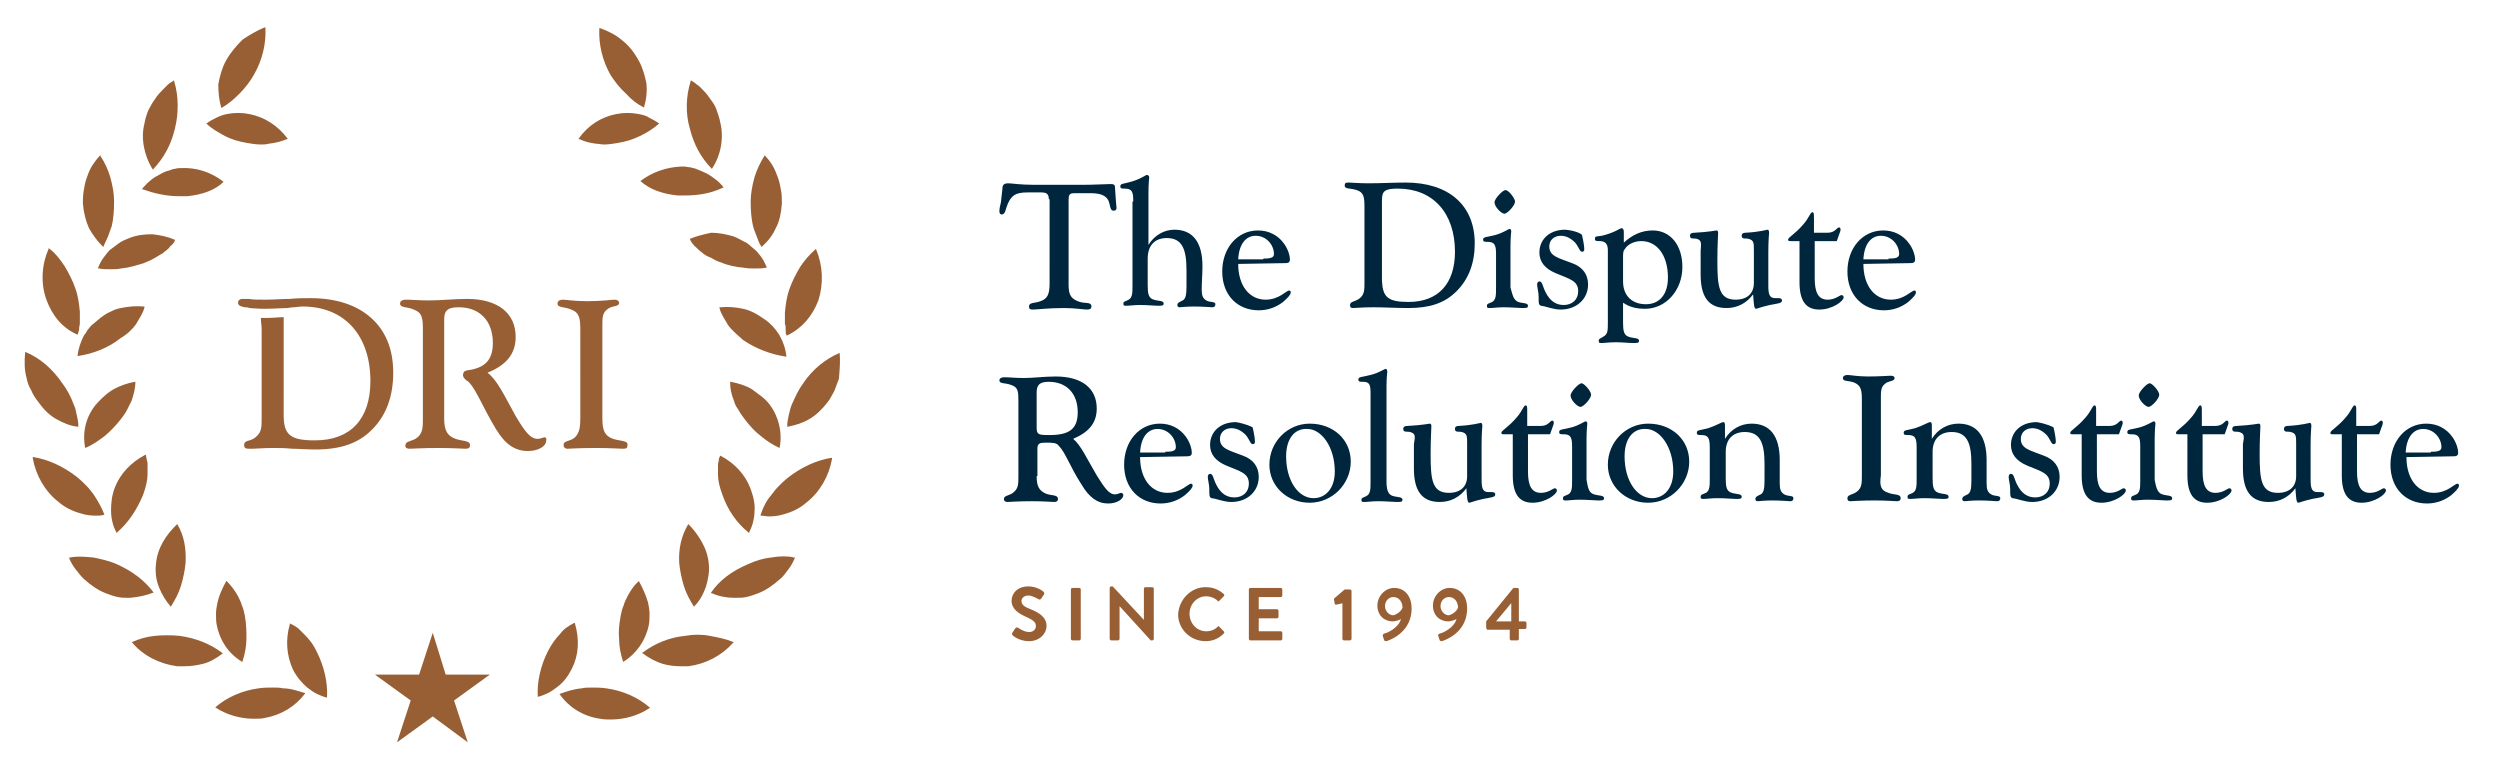 <svg id="Layer_1" xmlns="http://www.w3.org/2000/svg" width="328.7" height="102" viewBox="0 0 328.7 102"><style>.st0{fill:#985F35;} .st1{fill:#00263D;}</style><path class="st0" d="M133.1 83.2l.4-.6c.1-.1.2-.1.3-.1 0 0 .8.6 1.5.6.5 0 .9-.3.9-.8s-.4-.8-1.3-1.2c-.9-.4-1.9-1-1.9-2.1 0-.9.7-1.9 2.2-1.9 1 0 1.8.5 2 .7.1.1.1.2.1.3l-.4.6c-.1.1-.2.2-.3.1-.1 0-.8-.5-1.4-.5-.6 0-.9.4-.9.7 0 .5.4.8 1.2 1.1 1 .4 2.1 1 2.1 2.2 0 1-.9 2-2.3 2-1.2 0-2-.6-2.2-.8 0-.1-.1-.1 0-.3zm7.7-5.7c0-.1.1-.2.2-.2h.9c.1 0 .2.1.2.2V84c0 .1-.1.2-.2.2h-.9c-.1 0-.2-.1-.2-.2v-6.5zm5.1-.2c0-.1.1-.2.2-.2h.2l4.1 4.4v-4.1c0-.1.1-.2.2-.2h.9c.1 0 .2.1.2.2V84c0 .1-.1.2-.2.2h-.2l-4.1-4.5V84c0 .1-.1.2-.2.2h-.9c-.1 0-.2-.1-.2-.2v-6.7zm12.6-.1c1 0 1.7.3 2.4.9.1.1.1.2 0 .3l-.6.6c-.1.1-.2.1-.2 0-.4-.4-1-.6-1.5-.6-1.3 0-2.2 1.1-2.2 2.3 0 1.2.9 2.3 2.2 2.3.6 0 1.1-.2 1.5-.6.1-.1.2-.1.2 0l.6.6c.1.1.1.2 0 .3-.7.7-1.5 1-2.4 1-2 0-3.6-1.6-3.6-3.5.1-2 1.7-3.6 3.6-3.6zm5.7.3c0-.1.1-.2.2-.2h4c.1 0 .2.1.2.2v.8c0 .1-.1.2-.2.2h-2.9v1.6h2.4c.1 0 .2.1.2.2v.8c0 .1-.1.2-.2.2h-2.4V83h2.9c.1 0 .2.1.2.2v.8c0 .1-.1.2-.2.2h-4c-.1 0-.2-.1-.2-.2v-6.5zm12.4 1.8l-.9.2c-.1 0-.2 0-.2-.1l-.1-.5v-.2l1.4-1.2h.7c.1 0 .2.1.2.2V84c0 .1-.1.2-.2.2h-.8c-.1 0-.2-.1-.2-.2v-4.7zm5.4 4c.5-.1 1.9-.8 2.2-1.9-.2.1-.7.3-1.1.3-1 0-2-.7-2-2.1 0-1.2 1-2.3 2.2-2.3 1.5 0 2.3 1.2 2.3 2.7 0 2.9-2.4 4-3.3 4.3-.1 0-.2 0-.3-.1l-.2-.6c0-.1 0-.2.2-.3zm2.4-3.4c0-.7-.4-1.4-1.2-1.4-.6 0-1.1.5-1.1 1.2 0 .6.5 1.2 1.1 1.2.7-.2 1.1-.7 1.2-1zm4.9 3.4c.5-.1 1.9-.8 2.2-1.9-.2.1-.7.3-1.1.3-1 0-2-.7-2-2.1 0-1.2 1-2.3 2.2-2.3 1.5 0 2.3 1.2 2.3 2.7 0 2.9-2.4 4-3.3 4.3-.1 0-.2 0-.3-.1l-.2-.6c-.1-.1 0-.2.2-.3zm2.4-3.4c0-.7-.4-1.4-1.2-1.4-.6 0-1.1.5-1.1 1.2 0 .6.5 1.2 1.1 1.2.7-.2 1.1-.7 1.2-1zm3.7 2.6v-.8l3.5-4.3.1-.1h.5c.1 0 .2.1.2.2v4.2h.8c.1 0 .2.1.2.2v.6c0 .1-.1.2-.2.2h-.8V84c0 .1-.1.2-.2.2h-.8c-.1 0-.2-.1-.2-.2v-1.2h-3c0-.1-.1-.2-.1-.3zm3.3-.8v-2.4l-2 2.4h2z"/><path class="st1" d="M137.9 26.2c0-.7-.3-.9-1-.9h-1.8c-1.6 0-2.1.4-2.6 1.5-.3.7-.3 1.4-.8 1.4-.2 0-.3-.2-.3-.4 0-.4.1-.8.2-1.2l.2-1.8c0-.5.2-.7.8-.7.4 0 1.5.2 3.4.2h6.3c1.7 0 3-.1 3.7-.1.5 0 .6.1.6.5.1 1.7.2 2.6.2 2.6 0 .3-.1.4-.4.4-.5 0-.4-.8-.7-1.4-.4-.7-1.2-.9-2.4-.9h-2c-.7 0-.8.2-.8.9v11.1c0 1.2.2 1.8 1.2 2.2.9.4 1.8 0 1.8.7 0 .3-.2.4-.6.4-.5 0-1.5-.2-3-.2-2.1 0-3.5.2-4.1.2-.4 0-.5-.1-.5-.4 0-.6.8-.4 1.5-.7.9-.3 1.2-.9 1.2-2.3V26.2zm11.1.3c0-1.2-.1-1.7-1.1-1.7-.4 0-.6 0-.6-.3 0-.4.4-.3 1.4-.6 1.4-.4 1.9-.9 2.1-.9.1 0 .3.1.3.3 0 .1-.1.8-.1 2v6.9c.8-1.3 2.1-2 3.4-2 2.4 0 3.7 1.6 3.7 4.8 0 1.1-.1 2.1-.1 3 0 .8.1 1.2.6 1.5.5.3 1.2.1 1.2.5 0 .2-.1.4-.4.4-.3 0-1.1-.1-2.4-.1-1.1 0-1.7.1-1.9.1-.2 0-.3-.1-.3-.3 0-.3.3-.4.7-.6.4-.2.5-.8.5-1.8v-2.2c0-2.8-.6-4.2-2.6-4.2-1.5 0-2.5.9-2.5 2.7v3.5c0 1.1.1 1.7.8 1.9.6.2 1.3.1 1.3.5 0 .3-.2.3-.8.3-.5 0-1.3-.1-2.3-.1-.8 0-1.4.1-1.8.1-.3 0-.4 0-.4-.3s.4-.3.7-.5c.5-.3.5-.9.5-1.9v-11zm13.8 8.2c0 2.9 1.5 4.7 3.6 4.7 1.8 0 2.7-1.2 3.1-1.2.2 0 .2.1.2.3 0 .2-.3.6-1 1.2-.9.7-2 1.1-3.2 1.1-2.8 0-4.8-2-4.8-5.1 0-3.1 2-5.4 4.7-5.4 1.4 0 2.6.6 3.4 1.7.6.8.8 1.7.8 2.1 0 .5-.3.5-.9.5l-5.9.1zm3.3-.7c.9 0 1.4-.1 1.4-.6 0-1.2-1-2.4-2.4-2.4-1.3 0-2.2 1.1-2.3 3.1h3.3zm13.3-6.8c0-1.3-.1-1.9-1-2.2-.9-.3-1.6-.1-1.6-.6 0-.3.1-.4.5-.4s1.3.1 2.6.1c1.8 0 3.4-.1 4.9-.1 5.7 0 9.1 3 9.1 8 0 2.6-.8 4.7-2.4 6.3-1.6 1.6-3.6 2.2-6.3 2.2-1.7 0-3.2-.1-4.6-.1-1.5 0-2.4.1-2.7.1-.3 0-.4-.1-.4-.4 0-.5.7-.4 1.3-.9.6-.5.6-1.1.6-2.1v-9.9zm5.8 12.5c3.9 0 6.1-2.4 6.1-6.6 0-5.1-2.9-8.3-7.5-8.3-1.7 0-2.1.3-2.1 1.5v10.6c.1 2.2.8 2.8 3.5 2.8zm14.4 0c.6.2 1.3.1 1.3.5 0 .3-.2.3-.8.3-.5 0-1.3-.1-2.4-.1-.8 0-1.4.1-1.8.1-.3 0-.4 0-.4-.3s.3-.3.7-.5c.5-.3.5-.9.5-1.9v-4.4c0-1.2-.2-1.6-1.1-1.6-.4 0-.6 0-.6-.3 0-.4.5-.3 1.6-.6s1.7-.8 1.9-.8c.1 0 .2.1.2.3 0 .1-.1.8-.1 2v5.4c.3 1.1.4 1.6 1 1.9zm-.4-13.2c0 .5-1 1.6-1.4 1.6-.4 0-1.3-.9-1.3-1.5 0-.5 1.1-1.6 1.4-1.6.4-.1 1.3 1.1 1.3 1.5zm8.8 4.4s.3 1.2.3 1.9c0 .2-.1.3-.3.3-.3 0-.4-.6-.9-1.2-.6-.6-1.2-.9-1.9-.9-.9 0-1.5.6-1.5 1.4 0 1.3 1.2 1.5 3 2.2 1.4.5 2.1 1.5 2.1 2.8 0 1.9-1.5 3.3-3.6 3.3-1 0-1.8-.4-2.6-.5-.3-.1-.3-.4-.3-.9V39c0-.6-.2-1.2-.2-1.6 0-.2.1-.4.3-.4.4 0 .4.6.8 1.4.6 1.2 1.4 1.7 2.4 1.7 1.1 0 1.9-.7 1.9-1.8 0-1.4-1.1-1.6-3-2.4-1.4-.6-2.1-1.5-2.1-2.7 0-1.7 1.3-3 3.4-3 1.2.1 2.1.5 2.2.7zm9.3-.6c2.3 0 3.9 1.9 3.9 4.8 0 3.1-2.2 5.5-4.9 5.5-1.1 0-2-.2-2.9-.8v2.6c0 1.1.1 1.7.8 1.9.6.2 1.3.1 1.3.5 0 .3-.2.3-.8.3-.6 0-1.4-.1-2.2-.1-.9 0-1.5.1-1.9.1-.3 0-.4 0-.4-.3s.3-.3.7-.6c.5-.3.5-.8.5-1.8v-9.5c0-.8-.3-1.2-1.1-1.2-.4 0-.6 0-.6-.3 0-.4.3-.3.9-.4 1.7-.4 2.4-1 2.6-1 .2 0 .3.2.3.5v1.4c1.1-1 2.3-1.6 3.8-1.6zm-.9 9.7c1.8 0 2.9-1.3 2.9-3.5 0-2.9-1.4-4.8-3.5-4.8-.9 0-1.8.4-2.2 1.1-.2.2-.2.6-.2 1.1V37c0 1.9 1.2 3 3 3zm6.7-8.6c-.4-.1-.9.1-.9-.4 0-.3.2-.4.6-.4 1.9-.1 2.8-.3 2.9-.3.1 0 .2.1.2.3 0 .4-.1 1.6-.1 3.7 0 3.4.2 5.1 2.4 5.1 1.5 0 2.4-.8 2.4-2.2V33c0-1.1 0-1.4-.7-1.6-.4-.1-.9.1-.9-.4 0-.3.2-.4.5-.4 1.9-.1 2.8-.4 2.9-.4.1 0 .2.1.2.4 0 .1-.1 1-.1 2.5v4.4c0 1.1.1 1.7.9 1.7h.5c.2 0 .4.1.4.3 0 .4-.6.4-1.6.6-1.3.3-1.7.5-1.8.5-.3 0-.3-.6-.4-1.9-.9 1.2-2.1 1.8-3.5 1.8-2.3 0-3.4-1.4-3.4-4.4V33c.1-1.1.1-1.4-.5-1.6zm13.4.3h-1c-.3 0-.4 0-.4-.2 0-.3.9-.7 2-2 .8-.9.9-1.6 1.2-1.6.2 0 .2.3.2.7v2h1.8c1 0 1.2-.7 1.5-.7.1 0 .2.1.2.3 0 .2-.2.6-.5 1.5h-2.9v4.9c0 1.9.5 2.8 1.7 2.8 1 0 1.6-.6 1.8-.6.2 0 .3.1.3.3 0 .5-1.5 1.6-3.2 1.6-1.8 0-2.6-1.2-2.6-3.6v-5.4zm8.5 3c0 2.9 1.5 4.7 3.6 4.7 1.8 0 2.7-1.2 3.1-1.2.2 0 .2.1.2.3 0 .2-.3.6-1 1.2-.9.7-2 1.1-3.2 1.1-2.8 0-4.8-2-4.8-5.1 0-3.1 2-5.4 4.7-5.4 1.4 0 2.6.6 3.4 1.7.6.8.8 1.7.8 2.1 0 .5-.3.5-.9.5l-5.9.1zm3.3-.7c.9 0 1.4-.1 1.4-.6 0-1.2-1-2.4-2.4-2.4-1.3 0-2.2 1.1-2.3 3.1h3.3zm-112 28.6c0 1.3.3 1.9 1.2 2.3.7.3 1.6.1 1.6.7 0 .3-.2.4-.5.4-.4 0-1.3-.1-2.9-.1-1.9 0-3 .1-3.2.1-.3 0-.5-.1-.5-.4 0-.5.8-.4 1.3-.9.6-.5.6-1.1.6-2.1v-9.8c0-1.3 0-1.9-1-2.2-.8-.3-1.5-.1-1.5-.6 0-.2.2-.4.6-.4.7 0 1.5.1 2.6.1 1.3 0 2.7-.2 4.2-.2 3.5 0 5.4 1.6 5.4 4.2 0 1.9-1 3.1-3.1 4 1 .8 1.8 2.6 3.1 4.8 1 1.6 1.6 2.5 2.4 2.5.4 0 .6-.2.8-.2.1 0 .3.1.3.3 0 .5-.8 1.1-2 1.1-1.4 0-2.5-.8-3.5-2.5-1.5-2.3-2.1-4.2-3-5.1-.3-.4-.8-.4-1.7-.4-.8 0-1.1.1-1.1.8v3.6zm1.7-5.4c2.6 0 3.7-.8 3.7-3 0-2.5-1.5-4-3.8-4-1.2 0-1.6.4-1.6 1.4v4.7c0 .9.4.9 1.7.9zm11.9 2.9c0 2.9 1.5 4.7 3.6 4.7 1.8 0 2.7-1.2 3.1-1.2.2 0 .2.1.2.3 0 .2-.3.6-1 1.2-.9.7-2 1.1-3.2 1.1-2.8 0-4.8-2-4.8-5.1 0-3.1 2-5.4 4.7-5.4 1.4 0 2.6.6 3.4 1.7.6.8.8 1.7.8 2.1 0 .5-.3.5-.9.5l-5.9.1zm3.3-.7c.9 0 1.4-.1 1.4-.6 0-1.2-1-2.4-2.4-2.4-1.3 0-2.2 1.1-2.3 3.1h3.3zm11.5-3.2s.3 1.2.3 1.9c0 .2-.1.3-.3.3-.3 0-.4-.6-.9-1.2-.6-.6-1.2-.9-1.9-.9-.9 0-1.5.6-1.5 1.4 0 1.3 1.2 1.5 3 2.2 1.4.5 2.1 1.5 2.1 2.8 0 1.9-1.5 3.3-3.6 3.3-1 0-1.8-.4-2.6-.5-.3-.1-.3-.4-.3-.9v-.3c0-.6-.2-1.2-.2-1.6 0-.2.1-.4.3-.4.4 0 .4.6.8 1.4.6 1.2 1.4 1.7 2.4 1.7 1.1 0 1.9-.7 1.9-1.8 0-1.4-1.1-1.6-3-2.4-1.4-.6-2.1-1.5-2.1-2.7 0-1.7 1.3-3 3.4-3 1.2.2 2.1.6 2.2.7zm12.9 4.5c0 2.9-2.4 5.4-5.4 5.4-3 0-5.3-2.2-5.3-5 0-3 2.4-5.4 5.3-5.4 3.1 0 5.4 2.1 5.4 5zm-8.5-.7c0 3.2 1.6 5.5 3.6 5.5 1.6 0 2.8-1.3 2.8-3.5 0-3.3-1.8-5.6-3.6-5.6-1.7-.1-2.8 1.3-2.8 3.6zm10.1-9.8c-.4 0-.6 0-.6-.3 0-.4.5-.3 1.6-.6 1.2-.3 1.8-.8 2-.8.1 0 .2.1.2.4 0 .1-.1.7-.1 1.9v12.5c0 1.1.2 1.7.8 1.9.6.2 1.3.1 1.3.5 0 .3-.2.3-.8.3-.5 0-1.3-.1-2.4-.1-.8 0-1.4.1-1.8.1-.3 0-.4 0-.4-.3s.4-.3.7-.5c.5-.3.5-.9.5-1.9V51.8c0-1.2-.1-1.6-1-1.6zm6.2 6.6c-.4-.1-.9.1-.9-.4 0-.3.2-.4.6-.4 1.9-.1 2.8-.3 2.9-.3.1 0 .2.1.2.3 0 .4-.1 1.6-.1 3.7 0 3.4.2 5.1 2.4 5.1 1.5 0 2.4-.8 2.4-2.2v-4.2c0-1.1 0-1.4-.7-1.6-.4-.1-.9.1-.9-.4 0-.3.2-.4.5-.4 1.9-.1 2.8-.4 2.9-.4.1 0 .2.1.2.4 0 .1-.1 1-.1 2.5V63c0 1.1.1 1.7.9 1.7h.5c.2 0 .4.1.4.3 0 .4-.6.4-1.6.6-1.3.3-1.7.5-1.8.5-.3 0-.3-.6-.4-1.9-.9 1.2-2.1 1.8-3.5 1.8-2.3 0-3.4-1.4-3.4-4.4v-3.2c.2-1.1.2-1.4-.5-1.6zm13.4.3h-1c-.3 0-.4 0-.4-.2 0-.3.9-.7 2-2 .8-.9.9-1.6 1.2-1.6.2 0 .2.3.2.7v2h1.8c1 0 1.2-.7 1.5-.7.1 0 .2.1.2.3 0 .2-.2.6-.5 1.5h-2.9V62c0 1.9.5 2.8 1.7 2.8 1 0 1.6-.6 1.8-.6.2 0 .3.1.3.3 0 .5-1.5 1.6-3.2 1.6-1.8 0-2.6-1.2-2.6-3.6v-5.4zm10.8 7.9c.6.2 1.3.1 1.3.5 0 .3-.2.3-.8.3-.5 0-1.3-.1-2.4-.1-.8 0-1.4.1-1.8.1-.3 0-.4 0-.4-.3s.3-.3.7-.5c.5-.3.5-.9.5-1.9v-4.4c0-1.2-.2-1.6-1.1-1.6-.4 0-.6 0-.6-.3 0-.4.5-.3 1.6-.6s1.7-.8 1.9-.8c.1 0 .2.1.2.3 0 .1-.1.8-.1 2v5.4c.2 1.1.3 1.7 1 1.9zm-.4-13.1c0 .5-1 1.6-1.4 1.6-.4 0-1.3-.9-1.3-1.5 0-.5 1.1-1.6 1.4-1.6.3-.1 1.3 1 1.3 1.5zm12.9 8.8c0 2.9-2.4 5.4-5.4 5.4-3 0-5.3-2.2-5.3-5 0-3 2.4-5.4 5.3-5.4 3.1 0 5.4 2.1 5.4 5zm-8.5-.7c0 3.2 1.6 5.5 3.6 5.5 1.6 0 2.8-1.3 2.8-3.5 0-3.3-1.8-5.6-3.6-5.6-1.7-.1-2.8 1.3-2.8 3.6zm11.2-1.2c0-1.2-.2-1.6-1.1-1.6-.4 0-.6 0-.6-.3 0-.4.4-.3 1.5-.6 1.2-.4 1.7-.8 2-.8.1 0 .2.1.2.4v1.8c.8-1.3 2.1-2 3.5-2 2.4 0 3.7 1.6 3.7 4.8v3c0 .8.1 1.2.6 1.5.5.3 1.2.1 1.2.5 0 .2-.1.4-.4.4-.3 0-1.1-.1-2.4-.1-1.1 0-1.7.1-1.9.1-.2 0-.3-.1-.3-.3 0-.3.3-.4.7-.6.4-.2.5-.8.5-1.8V61c0-2.8-.6-4.2-2.6-4.2-1.5 0-2.5.9-2.5 2.6v3.5c0 1.1.1 1.7.8 1.9.6.2 1.3.1 1.3.5 0 .3-.2.3-.8.3-.5 0-1.3-.1-2.4-.1-.8 0-1.4.1-1.8.1-.3 0-.4 0-.4-.3s.3-.3.7-.5c.5-.3.5-.9.5-1.9v-4.1zm23.5 6c.7.3 1.6.1 1.6.7 0 .3-.2.4-.5.4-.4 0-1.3-.1-2.9-.1-1.9 0-3 .1-3.2.1-.3 0-.4-.1-.4-.4 0-.5.7-.4 1.3-.9.6-.5.6-1.1.6-2.1v-9.9c0-1.3-.1-1.9-1-2.3-.8-.3-1.5-.1-1.5-.6 0-.2.2-.4.6-.4.4 0 1.3.2 2.7.2 1.6 0 2.7-.1 3-.1.3 0 .5.1.5.3 0 .5-.8.3-1.3.8-.5.4-.5 1-.5 1.8v10.2c-.2 1.4 0 2 1 2.3zm3.7-6c0-1.2-.2-1.6-1.1-1.6-.4 0-.6 0-.6-.3 0-.4.4-.3 1.5-.6 1.2-.4 1.7-.8 2-.8.1 0 .2.1.2.4v1.8c.8-1.3 2.1-2 3.5-2 2.4 0 3.7 1.6 3.7 4.8v3c0 .8.1 1.2.6 1.5.5.3 1.2.1 1.2.5 0 .2-.1.4-.4.4-.3 0-1.1-.1-2.4-.1-1.1 0-1.7.1-1.9.1-.2 0-.3-.1-.3-.3 0-.3.3-.4.7-.6.4-.2.5-.8.5-1.8V61c0-2.8-.6-4.2-2.6-4.2-1.5 0-2.5.9-2.5 2.6v3.5c0 1.1.1 1.7.8 1.9.6.2 1.3.1 1.3.5 0 .3-.2.3-.8.3-.5 0-1.3-.1-2.4-.1-.8 0-1.4.1-1.8.1-.3 0-.4 0-.4-.3s.3-.3.7-.5c.5-.3.5-.9.5-1.9v-4.1zm18-2.6s.3 1.2.3 1.9c0 .2-.1.3-.3.3-.3 0-.4-.6-.9-1.2-.6-.6-1.2-.9-1.9-.9-.9 0-1.5.6-1.5 1.4 0 1.3 1.2 1.5 3 2.2 1.4.5 2.1 1.5 2.1 2.8 0 1.9-1.5 3.3-3.6 3.3-1 0-1.8-.4-2.6-.5-.3-.1-.3-.4-.3-.9v-.3c0-.6-.2-1.2-.2-1.6 0-.2.1-.4.3-.4.4 0 .4.6.8 1.4.6 1.2 1.4 1.7 2.4 1.7 1.1 0 1.9-.7 1.9-1.8 0-1.4-1.1-1.6-3-2.4-1.4-.6-2.1-1.5-2.1-2.7 0-1.7 1.3-3 3.4-3 1.2.2 2.1.6 2.2.7zm3.6.9h-1c-.3 0-.4 0-.4-.2 0-.3.9-.7 2-2 .8-.9.9-1.6 1.2-1.6.2 0 .2.3.2.7v2h1.8c1 0 1.2-.7 1.5-.7.1 0 .2.1.2.3 0 .2-.2.6-.5 1.5h-2.9V62c0 1.9.5 2.8 1.7 2.8 1 0 1.6-.6 1.8-.6.2 0 .3.1.3.3 0 .5-1.5 1.6-3.2 1.6-1.8 0-2.6-1.2-2.6-3.6v-5.4zm10.7 7.9c.6.2 1.3.1 1.3.5 0 .3-.2.3-.8.3-.5 0-1.3-.1-2.4-.1-.8 0-1.4.1-1.8.1-.3 0-.4 0-.4-.3s.3-.3.7-.5c.5-.3.5-.9.5-1.9v-4.4c0-1.2-.2-1.6-1.1-1.6-.4 0-.6 0-.6-.3 0-.4.5-.3 1.6-.6s1.7-.8 1.9-.8c.1 0 .2.1.2.3 0 .1-.1.8-.1 2v5.4c.2 1.1.4 1.7 1 1.9zm-.4-13.1c0 .5-1 1.6-1.4 1.6-.4 0-1.3-.9-1.3-1.5 0-.5 1.1-1.6 1.4-1.6.3-.1 1.3 1 1.3 1.5zm3.6 5.2h-1c-.3 0-.4 0-.4-.2 0-.3.9-.7 2-2 .8-.9.9-1.6 1.2-1.6.2 0 .2.3.2.7v2h1.8c1 0 1.2-.7 1.5-.7.1 0 .2.1.2.3 0 .2-.2.6-.5 1.5h-2.9V62c0 1.9.5 2.8 1.7 2.8 1 0 1.6-.6 1.8-.6.2 0 .3.1.3.3 0 .5-1.5 1.6-3.2 1.6-1.8 0-2.6-1.2-2.6-3.6v-5.4zm6.9-.3c-.4-.1-.9.1-.9-.4 0-.3.2-.4.6-.4 1.9-.1 2.8-.3 2.9-.3.1 0 .2.1.2.3 0 .4-.1 1.6-.1 3.7 0 3.4.2 5.1 2.4 5.1 1.5 0 2.4-.8 2.4-2.2v-4.2c0-1.1 0-1.4-.7-1.6-.4-.1-.9.1-.9-.4 0-.3.2-.4.5-.4 1.9-.1 2.8-.4 2.9-.4.1 0 .2.1.2.4 0 .1-.1 1-.1 2.5V63c0 1.1.1 1.7.9 1.7h.5c.2 0 .4.1.4.3 0 .4-.6.4-1.6.6-1.3.3-1.7.5-1.8.5-.3 0-.3-.6-.4-1.9-.9 1.2-2.1 1.8-3.5 1.8-2.3 0-3.4-1.4-3.4-4.4v-3.2c.2-1.1.2-1.4-.5-1.6zm13.4.3h-1c-.3 0-.4 0-.4-.2 0-.3.9-.7 2-2 .8-.9.9-1.6 1.2-1.6.2 0 .2.3.2.7v2h1.8c1 0 1.2-.7 1.5-.7.1 0 .2.1.2.3 0 .2-.2.6-.5 1.5h-2.9V62c0 1.9.5 2.8 1.7 2.8 1 0 1.6-.6 1.8-.6.2 0 .3.1.3.3 0 .5-1.5 1.6-3.2 1.6-1.8 0-2.6-1.2-2.6-3.6v-5.4zm8.6 3c0 2.9 1.5 4.7 3.6 4.7 1.8 0 2.7-1.2 3.1-1.2.2 0 .2.1.2.3 0 .2-.3.6-1 1.2-.9.7-2 1.1-3.2 1.1-2.8 0-4.8-2-4.8-5.1 0-3.1 2-5.4 4.7-5.4 1.4 0 2.6.6 3.4 1.7.6.8.8 1.7.8 2.1 0 .5-.3.5-.9.5l-5.9.1zm3.2-.7c.9 0 1.4-.1 1.4-.6 0-1.2-1-2.4-2.4-2.4-1.3 0-2.2 1.1-2.3 3.1h3.3z"/><path class="st0" d="M37.2 90.5c-.4-.1-.8-.1-1.3-.1-.6 0-1.2 0-1.9.1-2.2.3-4.2 1.2-5.7 2.5h-.1.1c1.5 1 3.3 1.5 5.1 1.5.5 0 1 0 1.4-.1 2.2-.4 4-1.5 5.3-3.2v-.1H40c-.7-.2-1.7-.6-2.8-.6zm2.9-7l-.9-.9c-.3-.2-.6-.4-1-.6h-.1v.1c-.6 2.1-.4 4.1.4 5.9.5 1 1.2 1.8 1.9 2.4.4.3.8.6 1.2.8.4.2.9.4 1.3.5h.1v-.1c.1-1.9-.4-4-1.3-5.8-.5-1.1-1.1-1.8-1.6-2.3zm-10.8 2.4c-1.7-1.3-3.6-2-5.7-2.3-1.1-.1-2.2-.1-3.2 0-1.1.1-2.1.4-3 .8h-.1l.1.1c1.4 1.7 3.6 2.8 5.9 3.1h.9c.8 0 1.6-.1 2.4-.3.9-.2 1.8-.7 2.7-1.4zm2-7.5c-.5-.9-1-1.5-1.5-2h-.1v.1c-.5.9-.9 1.8-1.1 2.7-.1.5-.2 1-.2 1.5s0 1 .1 1.5c.4 2 1.5 3.7 3.3 4.8h.1v-.1c.3-.9.5-2 .5-2.9 0-1 0-1.9-.2-3-.1-.5-.2-1-.4-1.4-.1-.4-.3-.8-.5-1.2zm-11.1-.5c-1.2-1.6-2.8-2.8-4.8-3.7-1.1-.5-2.2-.7-3.1-.9-1.1-.1-2.1-.2-3.1 0h-.1v.1c.2.5.5 1 .8 1.4.4.5.7.9 1.1 1.3 1 .9 1.9 1.5 2.9 1.9.5.2 1.1.4 1.6.5.5.1.9.1 1.4.1h.2c1.1-.1 2.1-.3 3.1-.7zm3.1-9c-.8.8-1.4 1.5-1.9 2.4-.5.9-.8 1.8-.9 2.9-.1 1 0 2 .4 3s.9 1.8 1.5 2.5l.1.1v-.1c.5-.8 1-1.7 1.3-2.7.3-1 .5-2 .6-3 .1-1.9-.2-3.6-1.1-5.1zm-10.7-1.1c.3 0 .7 0 1-.1h.1v-.1c-.3-.8-.8-1.7-1.4-2.6-.3-.4-.6-.8-1-1.2-.4-.4-.7-.7-1.2-1.1-1.8-1.4-3.8-2.3-5.7-2.6h-.1v.1c.4 2.3 1.6 4.4 3.4 5.8.8.7 1.8 1.2 2.9 1.5.6.2 1.3.3 2 .3zm2.2.9c.1.5.3.9.5 1.3v.1l.1-.1c1.5-1.3 2.6-3 3.4-4.9.4-1.1.6-2 .6-2.7v-1.3c0-.2 0-.4-.1-.6 0-.2-.1-.4-.1-.6v-.1h-.1c-1.9 1-3.3 2.5-4 4.3-.4 1-.5 2.1-.5 3 0 .7.1 1.2.2 1.6zM7.4 55.1c.9.5 1.8.9 2.8 1h.1V56c0-.5-.1-1-.2-1.4-.1-.5-.2-1-.4-1.4-.4-1.1-.9-2-1.5-2.8-1.3-1.9-2.9-3.3-4.8-4.1h-.1v.1c-.1 1.1-.1 2.3.2 3.3.1.6.3 1.1.6 1.6.2.5.5 1 .9 1.5.7 1 1.5 1.8 2.4 2.3zm3.8 3.8c1-.4 1.8-1 2.6-1.6.7-.6 1.4-1.3 2.1-2.2.3-.4.6-.8.8-1.2l.6-1.2c.3-.9.5-1.7.5-2.4v-.1h-.1c-1 .2-1.9.5-2.8 1-.5.3-.9.6-1.2.9-.4.3-.7.7-1.1 1.1-1.3 1.6-1.8 3.6-1.4 5.7zm-1-14.9c.1-.2.1-.4.2-.6v-.2c0-.2.1-.5.1-.7V41c-.1-1-.2-2-.6-3.1-.3-.9-.8-1.9-1.4-2.9-.6-.9-1.2-1.7-2-2.3l-.1-.1v.1c-.9 2-1.1 4.5-.3 6.7s2.2 3.8 4.1 4.6zm7.7-1.4c.4-.7.9-1.4 1.1-2.2v-.1h-.1c-1-.1-2 0-3 .2-.6.1-1 .3-1.4.5-.5.2-.9.5-1.3.8-.4.3-.8.7-1.2 1-.2.2-.3.4-.5.6-.1.2-.2.4-.4.6-.5.9-.8 1.9-.9 2.7v.1h.1c2-.3 4-1.1 5.5-2.3 1-.6 1.7-1.3 2.1-1.9zM11.7 30c.5.9 1.1 1.7 1.8 2.4l.1.1v-.1c.2-.4.4-.9.6-1.3.2-.5.3-.9.5-1.4.2-.9.3-1.9.3-3.2 0-1.1-.2-2.1-.5-3.2-.3-1-.7-1.9-1.3-2.8v-.1l-.1.1c-.4.4-.7.9-1 1.3-.3.5-.5 1-.7 1.6-.2.5-.3 1.1-.4 1.7-.1.6-.1 1.2-.1 1.7.1 1.2.4 2.3.8 3.2zm1.9 3.9c-.3.4-.5.8-.7 1.3v.1h.1c.5.1 1 .1 1.5.1s1 0 1.4-.1c1.1-.1 2-.4 3-.7.4-.2.8-.3 1.3-.6.4-.2.8-.5 1.2-.7.3-.3.7-.5.9-.8.1-.1.1-.2.2-.2.2-.2.4-.4.5-.7v-.1h-.1c-.9-.4-1.9-.6-2.9-.7-1 0-2 .1-3 .5-.5.2-1 .4-1.4.7l-1.2.9c-.2.2-.5.6-.8 1zm6.5-11.6c1.5-1.6 2.4-3.3 2.9-5.4.5-2 .5-4.3-.1-6.2v-.1h-.1c-.2.2-.5.3-.7.5l-.6.6c-.4.4-.8.8-1.1 1.3-.3.4-.6.9-.9 1.5-.2.5-.4 1.1-.5 1.7-.5 1.9-.1 4.2 1.1 6.1zm3.5 3.5h1c2-.2 3.7-.8 4.8-1.9h.1-.1c-1.7-1.3-3.6-1.9-5.6-1.8-.2 0-.5 0-.8.1-.2 0-.5.1-.7.2-.5.1-.9.3-1.4.6-.4.2-.9.5-1.2.8-.4.3-.7.7-1 1v.1h.1c1.4.5 3 .9 4.8.9zm5.5-11.6c.9-.5 1.6-1.1 2.4-1.9.7-.7 1.4-1.6 1.9-2.5 1.1-1.9 1.6-4.1 1.5-6.1v-.1h-.1c-1 .4-2 1-2.9 1.6-.8.8-1.6 1.7-2.2 2.8-.5.9-.8 2-1 3.1 0 1 .1 2.1.4 3.1zm.5 3.7c.8.4 1.7.7 2.9.9.6.1 1.2.2 1.8.2.3 0 .7 0 1-.1.9-.1 1.7-.3 2.4-.6h.1v-.1c-1.3-1.7-3-2.8-5-3.2-1-.2-2-.2-3 0-.5.1-1 .3-1.4.5-.4.2-.8.4-1.2.7h-.1l.1.1c.6.6 1.5 1.1 2.4 1.6zm50.1 72.6c-.7-.1-1.3-.1-1.9-.1-.5 0-.9 0-1.3.1-1.1.1-2 .4-2.8.7h-.1v.1c1.2 1.7 3.1 2.9 5.3 3.2.5.1.9.1 1.4.1 1.8 0 3.6-.5 5.1-1.5h.1l-.1-.1c-1.5-1.3-3.5-2.2-5.7-2.5zm-4.5-2.6c.9-1.8 1-3.8.4-5.9v-.1h-.1c-.4.2-.7.4-1 .6-.3.2-.6.5-.9.9-.5.5-1.1 1.3-1.6 2.3-.9 1.8-1.4 3.9-1.3 5.8v.1h.1c.4-.1.9-.3 1.3-.5s.8-.5 1.2-.8c.8-.6 1.4-1.4 1.9-2.4zm18.1-4.3c-1-.2-2.1-.2-3.2 0-2.1.2-4 1-5.6 2.2h-.1l.1.1c.8.6 1.7 1.1 2.7 1.4.7.2 1.5.3 2.4.3h.9c2.3-.3 4.4-1.4 5.9-3.1l.1-.1h-.1c-1-.4-2-.6-3.1-.8zM84 76.4c-.6.5-1 1.1-1.5 2-.2.4-.4.8-.5 1.2-.2.4-.3.9-.4 1.4-.2 1.1-.3 2.1-.2 3 0 1 .2 2 .5 2.9v.1h.1c1.7-1.1 2.9-2.8 3.3-4.8.1-.5.1-1 .1-1.5s-.1-1-.2-1.5c-.3-1-.7-1.9-1.2-2.8zm17.4-3.1c-1 .1-2 .4-3.1.9-2.1.9-3.7 2.1-4.8 3.7v.1h.1c.9.4 1.9.6 2.9.6h.2c.5 0 1 0 1.4-.1.5-.1 1.1-.3 1.6-.5 1-.4 1.9-1 2.9-1.9.4-.3.7-.8 1.1-1.3.4-.5.6-1 .8-1.4v-.1h-.1c-.8-.2-1.9-.2-3 0zm-10.9-4.4c-.9 1.5-1.3 3.2-1.2 5.1.1 1 .3 2 .6 3s.8 1.9 1.3 2.7v.1l.1-.1c.6-.6 1.1-1.4 1.5-2.5.3-1 .5-2 .4-3-.1-1.1-.4-2-.9-2.9-.5-.9-1.1-1.7-1.8-2.4zm13.1-6.1c-.5.4-.8.7-1.2 1.1-.4.4-.7.8-1 1.2-.7.8-1.1 1.7-1.4 2.6v.1h.1c.3 0 .7.1 1 .1.7 0 1.4-.1 2-.3 1.1-.3 2.1-.8 2.9-1.5 1.8-1.4 3-3.5 3.4-5.8v-.1h-.1c-1.9.3-3.9 1.2-5.7 2.6zm-8.9-2.9c-.1.2-.2.4-.2.6 0 .2-.1.4-.1.6v1.3c0 .8.2 1.6.6 2.7.7 2 1.9 3.7 3.4 4.9l.1.1V70c.2-.4.4-.9.5-1.3.1-.4.2-.9.2-1.4.1-.9-.1-1.9-.5-3-.7-1.9-2.1-3.4-4-4.4zm15.7-13.5c-1.9.8-3.6 2.2-4.8 4-.6.8-1 1.7-1.5 2.8-.2.5-.3 1-.4 1.4-.1.5-.2 1-.2 1.4v.1h.1c1-.2 2-.5 2.8-1 .9-.5 1.7-1.3 2.4-2.2.4-.5.6-1 .9-1.5.2-.5.4-1.1.6-1.6.1-1.2.2-2.3.1-3.4zm-7.9 12.5c.4-2-.1-4.1-1.3-5.7-.3-.4-.7-.8-1.1-1.1l-1.2-.9c-.8-.5-1.8-.8-2.8-1H96v.1c0 .7.1 1.4.5 2.4.1.4.3.8.6 1.2.2.4.5.8.8 1.2.7.9 1.3 1.6 2.1 2.2.7.6 1.6 1.2 2.5 1.6zm.8-15.6v.2c0 .2 0 .4.1.5v.1h.1c1.9-.9 3.3-2.5 4.1-4.6.7-2.2.6-4.6-.3-6.7v-.1l-.1.1c-.8.7-1.4 1.4-2 2.3-.6 1-1.1 2-1.4 2.9-.4 1.1-.5 2.1-.6 3.1v1.5c.1.2.1.4.1.7zm.1 3.6c-.1-1-.4-1.9-.9-2.8-.1-.2-.3-.4-.4-.6-.2-.2-.3-.4-.5-.6-.4-.4-.7-.7-1.2-1-.4-.3-.9-.6-1.3-.8-.4-.2-.9-.4-1.4-.5-.9-.2-1.9-.3-3-.2h-.1v.1c.2.8.7 1.5 1.1 2.2.4.6 1.1 1.2 2 2 1.6 1.1 3.6 1.9 5.7 2.2zm-3.9-15.8c.2.5.3.9.6 1.3v.1l.1-.1c.8-.7 1.4-1.5 1.8-2.4.5-.9.7-2 .8-3.2 0-.6 0-1.2-.1-1.7-.1-.6-.2-1.1-.4-1.7-.2-.5-.4-1.1-.7-1.6-.3-.5-.6-.9-1-1.3l-.1-.1v.1c-.5.8-1 1.8-1.3 2.8-.3 1.1-.5 2.2-.5 3.2 0 1.3.1 2.3.3 3.2.1.4.3.9.5 1.4zm-8.8.3c.1.3.3.6.5.8.1.1.1.2.2.2.3.3.6.6.9.8.3.3.7.5 1.2.7.5.3.9.5 1.3.6.9.4 1.9.6 3 .7.5.1 1 .1 1.4.1.5 0 1 0 1.5-.1h.1v-.1c-.2-.4-.4-.9-.7-1.3-.3-.4-.6-.8-1-1.1-.4-.3-.7-.7-1.2-.9-.4-.2-.9-.5-1.4-.7-1-.3-2-.5-3-.5-.9.2-1.8.4-2.8.8zm2.9-9.2c1.2-1.8 1.6-4.1 1.1-6.1-.1-.6-.3-1.1-.5-1.7-.2-.6-.6-1.1-.9-1.5-.3-.5-.7-.9-1.1-1.3-.2-.2-.4-.4-.6-.5-.2-.2-.4-.3-.7-.5h-.1v.1c-.6 1.9-.7 4.2-.1 6.2.5 2 1.4 3.8 2.9 5.3zm-9.4 1.6c1.2 1.1 2.9 1.7 4.9 1.9h1c1.8 0 3.4-.3 4.9-1h.1v-.1c-.3-.4-.6-.7-1-1-.4-.3-.8-.6-1.2-.8-.4-.2-.9-.4-1.4-.6-.2-.1-.5-.1-.7-.2-.3 0-.6-.1-.8-.1h-.5c-1.9.1-3.7.7-5.3 1.9zm-1.9-11.5c.7.8 1.5 1.4 2.3 1.8h.1V14c.3-1 .4-2 .3-3-.2-1-.5-2.1-1-3-.6-1.1-1.3-2-2.2-2.7-.8-.7-1.8-1.2-2.9-1.6h-.1v.1c-.1 2 .4 4.2 1.5 6.1.6.9 1.2 1.7 2 2.4zm-3.9 6.6c.3 0 .7.1 1 .1.6 0 1.2-.1 1.8-.2 1.2-.2 2.1-.5 2.9-.9.9-.4 1.8-1 2.5-1.6l.1-.1h-.1c-.4-.3-.8-.5-1.2-.7-.4-.3-.9-.4-1.4-.5-1-.2-2-.2-3 0-2 .4-3.7 1.5-4.9 3.2v.1h.1c.6.3 1.4.5 2.2.6zM56.9 83.2l1.7 5.5h5.8l-4.7 3.4 1.8 5.5-4.6-3.4-4.7 3.4 1.8-5.5-4.7-3.4h5.8zM80.6 57.7c-1.1-.4-1.4-1.1-1.4-2.7V42.8c0-1 0-1.6.6-2.1.7-.6 1.6-.3 1.6-.9 0-.2-.2-.4-.6-.4-.4 0-1.6.2-3.6.2-1.7 0-2.8-.2-3.2-.2-.4 0-.7.2-.7.5 0 .6.9.4 1.8.8 1.1.4 1.2 1.2 1.2 2.7V55c0 1.1-.1 1.9-.7 2.5-.7.6-1.5.4-1.5 1 0 .3.2.5.5.5s1.5-.1 3.8-.1c1.9 0 3 .1 3.5.1s.6-.1.6-.5c.1-.6-1-.5-1.9-.8zm-9-.2c-.2 0-.5.2-.9.2-1 0-1.7-1-2.9-3-1.5-2.7-2.4-4.7-3.7-5.7 2.5-1 3.7-2.5 3.7-4.7 0-3.1-2.3-5-6.4-5-1.7 0-3.4.2-5 .2-1.3 0-2.3-.1-3.1-.1-.4 0-.7.2-.7.5 0 .6.9.4 1.8.8 1.1.4 1.2 1.1 1.2 2.6V55c0 1.1 0 1.9-.7 2.5-.7.6-1.6.4-1.6 1.1 0 .3.2.4.6.4.3 0 1.6-.1 3.8-.1 1.9 0 3 .1 3.5.1.4 0 .6-.1.6-.5 0-.6-1.1-.5-1.9-.8-1.1-.4-1.5-1.1-1.5-2.7V42c0-1.2.5-1.6 1.9-1.6 2.8 0 4.5 1.8 4.5 4.7 0 2.3-1.1 3.3-3.4 3.6-.1 0-.2.1-.3.1-.3.3-.3.7 0 1l.1.1.1.1c.2.1.3.2.4.3 1 1.1 1.8 3.3 3.5 6.1 1.2 2 2.5 2.9 4.2 2.9 1.5 0 2.4-.7 2.4-1.3.1-.3 0-.5-.2-.5zM48.8 41.8c-1.9-1.7-4.6-2.6-8-2.6-.9 0-1.7 0-2.7.1-1 0-2.1.1-3.2.1-.9 0-1.7 0-2.2-.1h-.8c-.4 0-.6.2-.6.5 0 .4.4.5.9.6.2 0 .4 0 .6.1.2 0 1 .1 2 .1 1.1 0 2.3-.1 3-.1.5-.1.8-.1.8-.1.3 0 .7-.1 1.2-.1 5.5 0 8.9 3.8 8.9 9.8 0 5-2.6 7.8-7.3 7.8-3.2 0-4.1-.7-4.1-3.3V41.7c-.6 0-1.4.1-2.1.1h-.9c0 .5.1 1 .1 1.5V55c0 1.1 0 1.8-.7 2.4-.3.3-.6.4-.9.5-.4.1-.7.2-.7.6 0 .4.2.5.6.5h.5c.5 0 1.4-.1 2.7-.1.8 0 1.6 0 2.5.1 1 0 1.9.1 3 .1 3.4 0 5.7-.8 7.5-2.6 1.9-1.9 2.8-4.4 2.8-7.5 0-3.1-1-5.5-2.9-7.2z"/></svg>